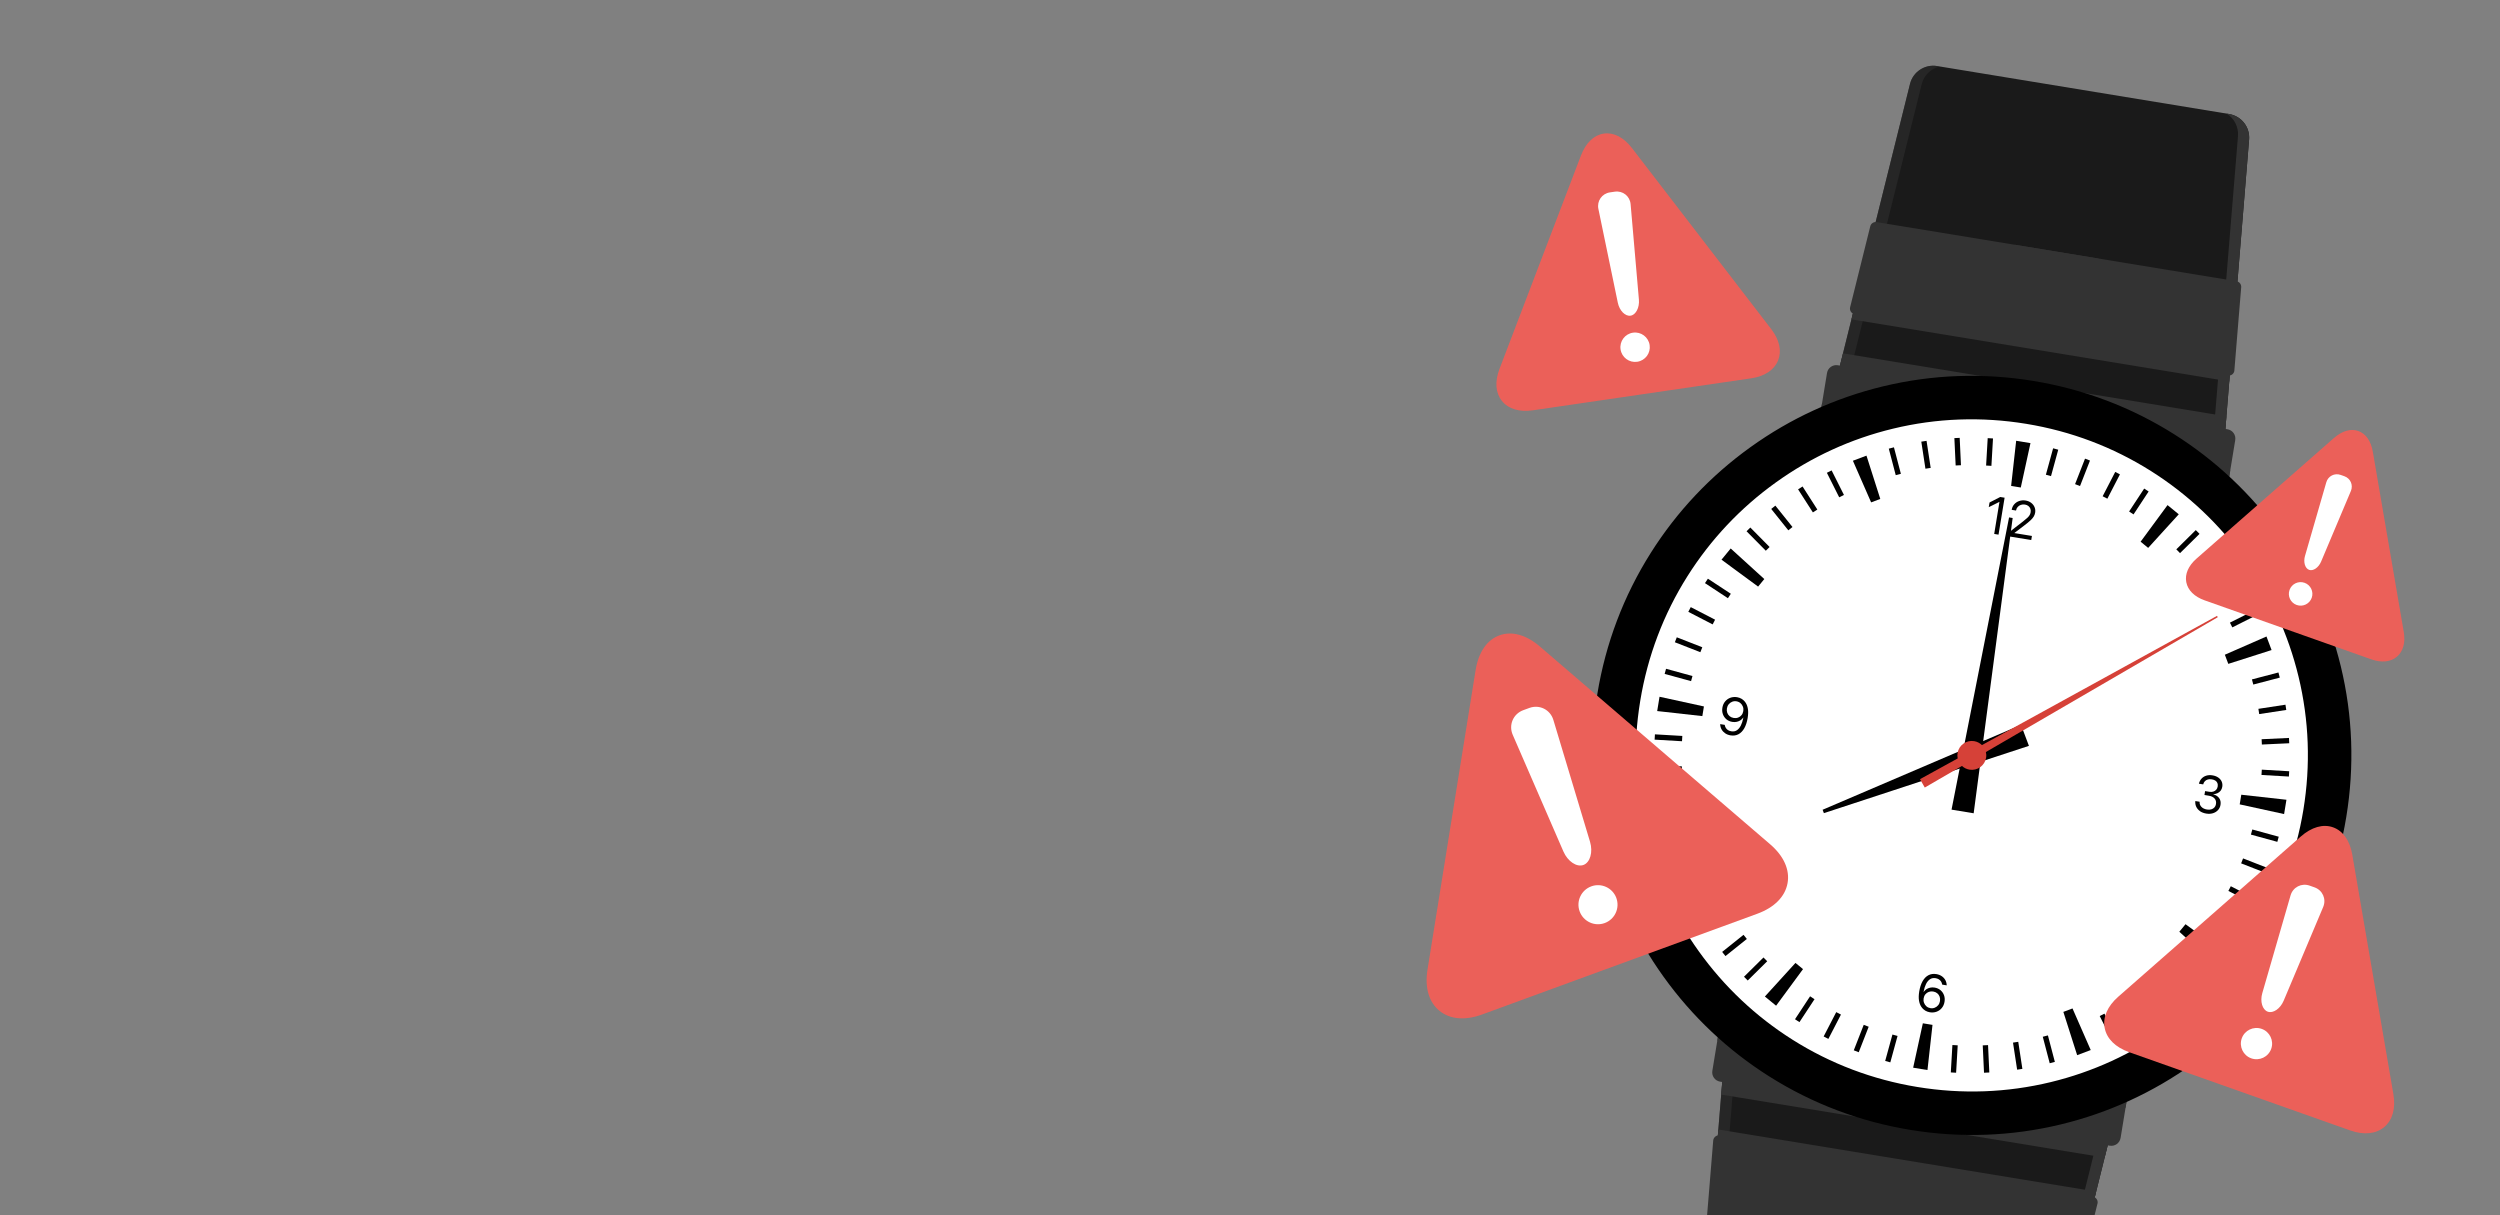 <?xml version="1.0" encoding="UTF-8"?>
<svg xmlns="http://www.w3.org/2000/svg" xmlns:xlink="http://www.w3.org/1999/xlink" viewBox="0 0 1440 700">
  <rect x="0" y="0" width="1440" height="700" fill="#808080" stroke="none"/>
  <defs>
    <style>
      .cls-1, .cls-2 {
        fill: none;
      }

      .cls-3 {
        fill: #eb6059;
      }

      .cls-2 {
        stroke: #4d4d4d;
        stroke-miterlimit: 10;
        stroke-width: .82px;
      }

      .cls-4 {
        mix-blend-mode: screen;
        opacity: .5;
      }

      .cls-4, .cls-5, .cls-6 {
        fill: #333;
      }

      .cls-7 {
        isolation: isolate;
      }

      .cls-8, .cls-5 {
        mix-blend-mode: multiply;
      }

      .cls-9 {
        clip-path: url(#clippath-1);
      }

      .cls-10 {
        fill: #fff;
      }

      .cls-11 {
        fill: #d64138;
      }

      .cls-12 {
        fill: #1a1a1a;
      }

      .cls-13 {
        clip-path: url(#clippath);
      }
    </style>
    <clipPath id="clippath">
      <rect class="cls-1" x="613.32" y="-691.72" width="586.73" height="626"/>
    </clipPath>
    <clipPath id="clippath-1">
      <rect class="cls-1" x="783.88" y="-.04" width="656.12" height="700.04"/>
    </clipPath>
  </defs>
  <g class="cls-7">
    <g id="Layer_4" data-name="Layer 4">
      <g class="cls-13">
        <g>
          <path class="cls-12" d="M1004.17-126.6l-202.63-33.29-2.62,32-1.48,17.99-4.09,49.85-6.13,74.72c-.52,6.4,3.96,12.12,10.29,13.17l150.39,24.71c6.35,1.04,12.42-2.95,13.96-9.18l18.11-72.75,12.08-48.53,4.36-17.52,7.75-31.16Z"/>
          <path class="cls-4" d="M804.77-127.55l-11.81,144.01c-.39,4.79,2,9.2,5.86,11.6l-1.31-.22c-6.33-1.04-10.81-6.77-10.29-13.17l11.69-142.56,2.62-32,5.81.95-2.57,31.38Z"/>
          <path class="cls-5" d="M990.75-97l-34.89,140.22c-1.16,4.66-4.84,8.08-9.26,9.11l1.31.22c6.33,1.04,12.41-2.95,13.96-9.18l34.53-138.81,7.75-31.16-5.81-.95-7.6,30.56Z"/>
        </g>
      </g>
      <g class="cls-9">
        <g>
          <g>
            <path class="cls-12" d="M1279.49,275.61l-226.6-37.23,8.67-34.85,4.87-19.59,13.5-54.27,20.24-81.36c1.74-6.96,8.53-11.43,15.62-10.27l168.18,27.63c7.1,1.17,12.1,7.57,11.51,14.72l-6.84,83.56-4.57,55.74-1.65,20.12-2.93,35.79Z"/>
            <path class="cls-4" d="M1067.89,205.28l39.01-156.8c1.3-5.21,5.41-9.03,10.36-10.19l-1.46-.24c-7.08-1.16-13.88,3.3-15.62,10.27l-38.62,155.22-8.67,34.85,6.5,1.07,8.5-34.17Z"/>
            <path class="cls-5" d="M1275.87,239.45l13.21-161.04c.43-5.35-2.23-10.29-6.56-12.97l1.46.24c7.08,1.16,12.09,7.57,11.51,14.72l-13.08,159.42-2.93,35.79-6.5-1.07,2.88-35.09Z"/>
            <polygon class="cls-5" points="1284.07 219.71 1066.43 183.95 1079.94 129.67 1288.64 163.96 1284.07 219.71"/>
            <polygon class="cls-5" points="1279.49 275.61 1052.89 238.38 1061.56 203.54 1282.42 239.82 1279.49 275.61"/>
            <rect class="cls-6" x="1155.74" y="134.69" width="24.94" height="220" transform="translate(737.35 1357.77) rotate(-80.67)"/>
            <path class="cls-5" d="M1276.21,265.84l-1.48,9-217.09-35.67,1.48-9c10.5-1.84,21.49-1.96,32.6-.14l153.64,25.24c11.12,1.83,21.48,5.46,30.85,10.56Z"/>
            <g class="cls-8">
              <rect class="cls-6" x="1055.01" y="220.23" width="24.94" height="15.83" transform="translate(669.28 1244.51) rotate(-80.67)"/>
              <rect class="cls-6" x="1256.46" y="253.33" width="24.94" height="15.83" transform="translate(805.42 1471.03) rotate(-80.67)"/>
            </g>
            <g>
              <path class="cls-6" d="M1073.74,218.36l-4.31,26.23c-.49,2.96-3.27,4.95-6.23,4.47l-10.68-1.76c-2.96-.49-4.95-3.27-4.47-6.23l4.31-26.23c.48-2.94,3.27-4.94,6.22-4.46l10.68,1.76c2.96.49,4.95,3.27,4.47,6.21Z"/>
              <path class="cls-6" d="M1287.5,253.48l-4.31,26.23c-.49,2.96-3.27,4.95-6.21,4.47l-10.69-1.76c-2.96-.49-4.95-3.27-4.47-6.23l4.31-26.23c.48-2.94,3.27-4.94,6.22-4.46l10.69,1.76c2.94.48,4.94,3.27,4.46,6.21Z"/>
            </g>
            <path class="cls-5" d="M1049.49,232.35c7.25-2.04,14.81-3.25,22.54-3.55l-2.59,15.79c-.49,2.96-3.27,4.95-6.23,4.47l-10.68-1.76c-2.96-.49-4.95-3.27-4.47-6.23l1.43-8.73Z"/>
            <path class="cls-5" d="M1284.63,270.98l-1.43,8.73c-.49,2.96-3.27,4.95-6.21,4.47l-10.69-1.76c-2.96-.49-4.95-3.27-4.47-6.23l2.59-15.79c7.22,2.75,14,6.32,20.22,10.57Z"/>
            <path class="cls-6" d="M1287.02,213.35c-.16,1.9-1.89,3.26-3.77,2.95l-214.95-35.32c-1.87-.31-3.08-2.15-2.63-4l7.64-30.69,3.96-15.94c.4-1.64,2.01-2.69,3.68-2.42l207.27,34.06c1.67.27,2.85,1.79,2.71,3.47l-1.35,16.37-2.58,31.52Z"/>
            <path class="cls-5" d="M1208.73,148.93l-2.3,4.78c-.49,1.03-1.59,1.6-2.71,1.41l-40.49-6.65c-1.12-.18-1.98-1.07-2.12-2.21l-.65-5.26,48.26,7.93Z"/>
            <path class="cls-12" d="M1220.94,631.92l-226.6-37.23-2.93,35.79-1.65,20.12-4.57,55.74-6.85,83.56c-.58,7.15,4.43,13.56,11.51,14.72l168.18,27.63c7.1,1.17,13.89-3.3,15.62-10.27l20.25-81.36,13.5-54.27,4.87-19.59,8.67-34.85Z"/>
            <path class="cls-4" d="M997.96,630.86l-13.21,161.04c-.43,5.36,2.23,10.29,6.56,12.97l-1.46-.24c-7.08-1.16-12.09-7.57-11.51-14.72l13.08-159.42,2.93-35.79,6.5,1.07-2.88,35.09Z"/>
            <path class="cls-5" d="M1205.95,665.03l-39.01,156.8c-1.3,5.21-5.41,9.03-10.36,10.19l1.46.24c7.08,1.16,13.88-3.3,15.62-10.27l38.62-155.22,8.67-34.85-6.5-1.07-8.5,34.17Z"/>
            <polygon class="cls-5" points="1207.4 686.36 989.76 650.6 985.19 706.34 1193.9 740.63 1207.4 686.36"/>
            <polygon class="cls-5" points="1220.94 631.92 994.35 594.69 991.41 630.48 1212.27 666.77 1220.94 631.92"/>
            <rect class="cls-6" x="1093.15" y="515.62" width="24.94" height="220" transform="translate(309.03 1615.18) rotate(-80.67)"/>
            <path class="cls-5" d="M1214.71,640.14l1.48-9-217.09-35.67-1.48,9c9.36,5.1,19.73,8.73,30.84,10.56l153.64,25.24c11.12,1.83,22.1,1.71,32.61-.13Z"/>
            <g class="cls-8">
              <rect class="cls-6" x="992.42" y="601.15" width="24.94" height="15.83" transform="translate(240.97 1501.91) rotate(-80.67)"/>
              <rect class="cls-6" x="1193.88" y="634.24" width="24.94" height="15.83" transform="translate(377.1 1728.44) rotate(-80.67)"/>
            </g>
            <g>
              <path class="cls-6" d="M1007.69,620.34l4.31-26.23c.49-2.96-1.51-5.74-4.47-6.23l-10.68-1.76c-2.96-.49-5.74,1.51-6.23,4.47l-4.31,26.23c-.48,2.94,1.51,5.73,4.47,6.21l10.68,1.76c2.96.49,5.74-1.51,6.22-4.46Z"/>
              <path class="cls-6" d="M1221.46,655.46l4.31-26.23c.49-2.96-1.51-5.74-4.46-6.22l-10.69-1.76c-2.96-.49-5.74,1.51-6.23,4.47l-4.31,26.23c-.48,2.94,1.51,5.73,4.47,6.21l10.69,1.76c2.94.48,5.73-1.51,6.21-4.46Z"/>
            </g>
            <path class="cls-5" d="M989.19,599.33c6.21,4.25,12.99,7.82,20.22,10.57l2.59-15.79c.49-2.96-1.51-5.74-4.47-6.23l-10.68-1.76c-2.96-.49-5.74,1.51-6.23,4.47l-1.43,8.73Z"/>
            <path class="cls-5" d="M1224.33,637.96l1.43-8.73c.49-2.96-1.51-5.74-4.46-6.22l-10.69-1.76c-2.96-.49-5.74,1.51-6.23,4.47l-2.59,15.79c7.72-.29,15.29-1.51,22.54-3.55Z"/>
            <path class="cls-6" d="M1208.16,693.32c.46-1.85-.75-3.69-2.63-4l-214.95-35.32c-1.87-.31-3.61,1.05-3.77,2.95l-2.58,31.52-1.35,16.37c-.15,1.68,1.04,3.19,2.71,3.47l207.27,34.06c1.67.27,3.27-.78,3.68-2.42l3.96-15.94,7.64-30.69Z"/>
            <rect class="cls-6" x="970.1" y="245.4" width="333.61" height="379.51" rx="93.71" ry="93.71" transform="translate(85.59 -178.57) rotate(9.33)"/>
            <rect class="cls-4" x="963.83" y="285.02" width="346.17" height="300.27" rx="77.04" ry="77.04" transform="translate(1750.63 -616.17) rotate(99.33)"/>
            <rect x="966.28" y="287.47" width="341.26" height="295.36" rx="74.59" ry="74.59" transform="translate(1750.63 -616.17) rotate(99.33)"/>
            <path class="cls-2" d="M1131.17,570.31c-1.45,8.85-9.81,14.85-18.67,13.4s-14.85-9.81-13.4-18.67,9.81-14.85,18.66-13.4c8.85,1.45,14.85,9.81,13.4,18.67Z"/>
          </g>
          <g>
            <path class="cls-10" d="M1033.98,383.7c2.34-14.23,11.17-21.13,24.9-18.88,13.72,2.26,19.88,11.62,17.55,25.85l-7.6,46.26c-2.34,14.23-11.17,21.13-24.89,18.88-13.72-2.26-19.88-11.62-17.55-25.85l7.6-46.26ZM1040.21,433.14c-1.04,6.35,1.36,9.23,5.8,9.96,4.45.73,7.64-1.22,8.68-7.58l7.89-48.03c1.04-6.35-1.36-9.23-5.8-9.96-4.45-.73-7.64,1.22-8.68,7.58l-7.89,48.03Z"/>
            <path class="cls-10" d="M1084.42,392.77c2.46-14.99,10.66-22,25.15-19.62,13.72,2.26,19.5,11.56,17.17,25.79l-.38,2.29-13.22-2.17.52-3.18c1.04-6.35-1.36-9.23-5.8-9.96-4.96-.81-8.15,1.14-9.55,9.65l-2.67,16.27c3.25-4.69,8.03-6.77,14.26-5.75,10.29,1.69,14.31,9.79,12.16,22.88l-2.67,16.27c-2.34,14.23-11.17,21.13-24.9,18.88-13.72-2.25-19.88-11.62-17.55-25.85l7.47-45.49ZM1093.41,425.44l-2.63,16.01c-1.04,6.35,1.38,9.1,5.82,9.83,4.45.73,7.62-1.1,8.66-7.45l2.63-16.01c1.04-6.35-1.35-9.23-5.8-9.96-4.45-.73-7.64,1.22-8.68,7.58Z"/>
            <path class="cls-10" d="M1140.34,456.77l-2.21,13.47-13.47-2.21,2.21-13.47,13.47,2.21Z"/>
            <path class="cls-10" d="M1158.25,404.12c2.34-14.23,11.17-21.13,24.9-18.88s19.88,11.62,17.55,25.85l-7.6,46.26c-2.34,14.23-11.17,21.13-24.9,18.88-13.72-2.26-19.88-11.62-17.55-25.85l7.6-46.26ZM1164.48,453.56c-1.04,6.35,1.36,9.23,5.8,9.96s7.64-1.22,8.68-7.58l7.89-48.03c1.04-6.35-1.35-9.23-5.8-9.96s-7.64,1.22-8.68,7.58l-7.89,48.03Z"/>
            <path class="cls-10" d="M1208.57,412.39c2.34-14.23,11.17-21.13,24.9-18.88,13.72,2.25,19.88,11.62,17.55,25.85l-7.6,46.26c-2.34,14.23-11.17,21.13-24.9,18.88s-19.88-11.62-17.55-25.85l7.6-46.26ZM1214.8,461.83c-1.04,6.35,1.36,9.23,5.8,9.96,4.45.73,7.64-1.22,8.68-7.58l7.89-48.03c1.04-6.35-1.36-9.23-5.8-9.96-4.45-.73-7.64,1.22-8.68,7.58l-7.89,48.03Z"/>
          </g>
        </g>
        <g>
          <circle class="cls-10" cx="1135.76" cy="435.11" r="207.04"/>
          <path d="M1100.33,650.81c-29.11-4.78-56.43-15.13-81.18-30.75-23.9-15.08-44.41-34.43-60.96-57.48-16.55-23.06-28.31-48.68-34.96-76.15-6.88-28.45-7.94-57.63-3.16-86.75,4.78-29.11,15.13-56.43,30.75-81.18,15.08-23.9,34.43-44.41,57.48-60.96,23.06-16.55,48.68-28.31,76.15-34.96,28.45-6.88,57.63-7.94,86.75-3.16,29.11,4.78,56.43,15.13,81.18,30.75,23.9,15.08,44.41,34.43,60.96,57.48,16.55,23.06,28.31,48.68,34.96,76.15,6.88,28.45,7.94,57.64,3.16,86.75-4.78,29.11-15.13,56.43-30.75,81.18-15.08,23.9-34.43,44.41-57.48,60.96-23.06,16.55-48.68,28.31-76.15,34.96-28.45,6.88-57.63,7.94-86.75,3.16ZM1167.14,244.13c-25.79-4.24-51.63-3.3-76.8,2.79-24.32,5.88-47.01,16.3-67.44,30.96-20.43,14.66-37.55,32.82-50.91,53.98-13.82,21.9-22.98,46.08-27.22,71.87-4.24,25.79-3.3,51.63,2.79,76.8,5.88,24.32,16.3,47.01,30.96,67.44,14.66,20.43,32.82,37.55,53.98,50.91,21.9,13.82,46.08,22.98,71.87,27.22,25.79,4.24,51.63,3.3,76.8-2.79,24.32-5.88,47.01-16.3,67.44-30.96,20.43-14.66,37.55-32.82,50.91-53.98,13.82-21.9,22.98-46.08,27.22-71.87,4.24-25.79,3.3-51.63-2.79-76.8-5.88-24.32-16.3-47.01-30.96-67.44-14.66-20.43-32.82-37.55-53.98-50.91-21.9-13.82-46.08-22.98-71.87-27.22Z"/>
          <polygon points="1169.55 255.24 1163.97 280.81 1158.41 279.9 1161.31 253.89 1169.55 255.24 1169.55 255.24"/>
          <polygon points="1124.09 466.35 1157.23 298.03 1159.29 298.37 1136.83 468.45 1124.09 466.35 1124.09 466.35"/>
          <polygon points="1168.66 429.61 1050.56 468.37 1049.82 466.42 1164.1 417.52 1168.66 429.61 1168.66 429.61"/>
          <rect x="1138.03" y="258.81" width="15.81" height="3.06" transform="translate(819.52 1389.23) rotate(-86.67)"/>
          <rect x="1126.08" y="252.33" width="3.06" height="15.78" transform="translate(-10.89 52.75) rotate(-2.67)"/>
          <rect x="1107.84" y="254.14" width="3.06" height="15.77" transform="translate(-26.82 170.15) rotate(-8.67)"/>
          <rect x="1089.9" y="257.85" width="3.06" height="15.78" transform="translate(-31.72 285.2) rotate(-14.68)"/>
          <rect x="1055.66" y="270.77" width="3.06" height="15.81" transform="translate(-12.6 504.2) rotate(-26.67)"/>
          <rect x="1039.73" y="279.84" width="3.06" height="15.78" transform="translate(9.4 607.54) rotate(-32.67)"/>
          <rect x="1024.84" y="290.53" width="3.06" height="15.77" transform="translate(38.54 706.68) rotate(-38.67)"/>
          <rect x="1011.15" y="302.71" width="3.06" height="15.78" transform="translate(74.19 801.75) rotate(-44.68)"/>
          <rect x="987.96" y="331.02" width="3.06" height="15.81" transform="translate(162.65 979.46) rotate(-56.67)"/>
          <rect x="978.7" y="346.84" width="3.06" height="15.78" transform="translate(215.01 1062.63) rotate(-62.67)"/>
          <rect x="971.14" y="363.54" width="3.06" height="15.77" transform="translate(272.84 1142.32) rotate(-68.67)"/>
          <rect x="965.38" y="380.93" width="3.06" height="15.78" transform="translate(336.38 1218.6) rotate(-74.68)"/>
          <rect x="959.46" y="417.04" width="3.06" height="15.81" transform="translate(480.99 1359.65) rotate(-86.67)"/>
          <rect x="952.98" y="441.74" width="15.78" height="3.06" transform="translate(-19.6 45.24) rotate(-2.67)"/>
          <rect x="954.79" y="459.97" width="15.77" height="3.06" transform="translate(-58.55 150.34) rotate(-8.67)"/>
          <rect x="958.5" y="477.92" width="15.78" height="3.06" transform="translate(-89.93 260.41) rotate(-14.67)"/>
          <rect x="971.42" y="512.16" width="15.81" height="3.06" transform="translate(-126.38 494.35) rotate(-26.68)"/>
          <rect x="980.49" y="528.09" width="15.78" height="3.06" transform="translate(-129.53 617.21) rotate(-32.66)"/>
          <rect x="991.18" y="542.98" width="15.77" height="3.06" transform="translate(-121.22 743.5) rotate(-38.66)"/>
          <rect x="1003.36" y="556.67" width="15.78" height="3.06" transform="translate(-100.31 872.29) rotate(-44.68)"/>
          <rect x="1031.67" y="579.86" width="15.81" height="3.06" transform="translate(-17.33 1130.63) rotate(-56.68)"/>
          <rect x="1047.49" y="589.12" width="15.78" height="3.06" transform="translate(46.03 1256.92) rotate(-62.66)"/>
          <rect x="1064.19" y="596.68" width="15.77" height="3.06" transform="translate(124.88 1379.24) rotate(-68.67)"/>
          <rect x="1081.59" y="602.44" width="15.78" height="3.06" transform="translate(219.07 1495.1) rotate(-74.68)"/>
          <rect x="1117.69" y="608.36" width="15.81" height="3.06" transform="translate(451.41 1698.18) rotate(-86.67)"/>
          <rect x="1142.39" y="602.11" width="3.06" height="15.78" transform="translate(-27.14 53.89) rotate(-2.67)"/>
          <rect x="1160.63" y="600.31" width="3.06" height="15.77" transform="translate(-78.37 182.05) rotate(-8.67)"/>
          <rect x="1178.57" y="596.6" width="3.06" height="15.78" transform="translate(-114.65 318.72) rotate(-14.68)"/>
          <rect x="1212.81" y="583.65" width="3.06" height="15.81" transform="translate(-136.32 608.05) rotate(-26.67)"/>
          <rect x="1228.74" y="574.61" width="3.06" height="15.78" transform="translate(-119.8 756.19) rotate(-32.67)"/>
          <rect x="1243.63" y="563.93" width="3.06" height="15.77" transform="translate(-84.32 903.31) rotate(-38.67)"/>
          <rect x="1257.32" y="551.74" width="3.06" height="15.78" transform="translate(-29.78 1046.79) rotate(-44.68)"/>
          <rect x="1280.51" y="523.4" width="3.06" height="15.81" transform="translate(133.72 1310.59) rotate(-56.67)"/>
          <rect x="1289.77" y="507.61" width="3.06" height="15.78" transform="translate(240.44 1425.93) rotate(-62.67)"/>
          <rect x="1297.33" y="490.92" width="3.06" height="15.77" transform="translate(361.71 1527.19) rotate(-68.67)"/>
          <rect x="1303.09" y="473.51" width="3.06" height="15.78" transform="translate(495.55 1612.41) rotate(-74.68)"/>
          <rect x="1309.01" y="437.38" width="3.06" height="15.81" transform="translate(789.94 1727.77) rotate(-86.67)"/>
          <rect x="1302.76" y="425.43" width="15.78" height="3.06" transform="translate(-18.47 61.51) rotate(-2.67)"/>
          <rect x="1300.96" y="407.19" width="15.77" height="3.06" transform="translate(-46.64 201.86) rotate(-8.67)"/>
          <rect x="1297.25" y="389.24" width="15.78" height="3.06" transform="translate(-56.42 343.32) rotate(-14.67)"/>
          <rect x="1284.3" y="355" width="15.81" height="3.06" transform="translate(-22.52 618.1) rotate(-26.68)"/>
          <rect x="1275.26" y="339.08" width="15.78" height="3.06" transform="translate(19.11 746.41) rotate(-32.66)"/>
          <rect x="1264.58" y="324.18" width="15.77" height="3.06" transform="translate(75.4 866.35) rotate(-38.66)"/>
          <rect x="1252.39" y="310.5" width="15.78" height="3.06" transform="translate(144.72 976.26) rotate(-44.68)"/>
          <rect x="1224.06" y="287.31" width="15.81" height="3.06" transform="translate(313.74 1159.48) rotate(-56.67)"/>
          <rect x="1208.26" y="278.05" width="15.78" height="3.06" transform="translate(409.38 1231.58) rotate(-62.67)"/>
          <rect x="1191.57" y="270.49" width="15.77" height="3.06" transform="translate(509.68 1290.3) rotate(-68.66)"/>
          <rect x="1174.16" y="264.73" width="15.78" height="3.06" transform="translate(612.88 1335.93) rotate(-74.68)"/>
          <polygon points="1075.09 262.45 1083.04 287.38 1077.77 289.37 1067.27 265.39 1075.09 262.45 1075.09 262.45"/>
          <polygon points="996.88 315.92 1016.24 333.53 1012.67 337.89 991.59 322.38 996.88 315.92 996.88 315.92"/>
          <polygon points="955.89 401.33 981.46 406.91 980.55 412.47 954.54 409.57 955.89 401.33 955.89 401.33"/>
          <polygon points="963.1 495.79 988.03 487.84 990.02 493.11 966.04 503.6 963.1 495.79 963.1 495.79"/>
          <polygon points="1016.57 574 1034.19 554.64 1038.54 558.21 1023.03 579.29 1016.57 574 1016.57 574"/>
          <polygon points="1101.98 614.99 1107.56 589.42 1113.12 590.33 1110.22 616.34 1101.98 614.99 1101.98 614.99"/>
          <polygon points="1196.44 607.78 1188.49 582.85 1193.76 580.86 1204.26 604.83 1196.44 607.78 1196.44 607.78"/>
          <polygon points="1274.65 554.31 1255.29 536.69 1258.86 532.34 1279.94 547.85 1274.65 554.31 1274.65 554.31"/>
          <polygon points="1315.64 468.9 1290.07 463.32 1290.98 457.76 1316.99 460.66 1315.64 468.9 1315.64 468.9"/>
          <polygon points="1308.43 374.43 1283.5 382.39 1281.51 377.12 1305.49 366.62 1308.43 374.43 1308.43 374.43"/>
          <polygon points="1254.96 296.23 1237.34 315.59 1232.99 312.02 1248.5 290.94 1254.96 296.23 1254.96 296.23"/>
          <path d="M1151.7,289.09h-.06s-6.11,3.02-6.11,3.02l.44-2.67,6.16-3.17,2.52.41-3.5,21.28-2.49-.41,3.03-18.47Z"/>
          <path d="M1156.69,306.99l8.55-6.62c1.1-.85,1.95-1.56,2.55-2.13.6-.57,1.03-1.1,1.31-1.6.27-.49.46-1.03.55-1.62v-.03c.12-.73.07-1.4-.17-2.01s-.62-1.13-1.14-1.54c-.52-.41-1.16-.68-1.92-.81-.86-.14-1.66-.08-2.39.17-.74.26-1.35.66-1.85,1.22s-.8,1.22-.93,1.98v.07s-2.5-.41-2.5-.41v-.09c.22-1.23.71-2.28,1.49-3.14.78-.87,1.74-1.49,2.89-1.87,1.14-.38,2.36-.47,3.63-.26s2.32.65,3.2,1.33c.89.68,1.54,1.51,1.95,2.5.41.99.53,2.04.34,3.15v.03c-.13.78-.4,1.51-.8,2.19-.4.68-1.02,1.42-1.87,2.21-.85.8-2.01,1.76-3.5,2.89l-6.65,5.06,1.03-1.51-.27,1.64-.64-.86,10.84,1.78-.39,2.36-13.62-2.24.3-1.83Z"/>
          <path d="M1003.29,402.62c.86.52,1.61,1.26,2.23,2.21.62.95,1.05,2.14,1.28,3.57.23,1.43.18,3.13-.14,5.1v.03c-.4,2.39-1.05,4.38-1.96,5.97-.91,1.59-2.04,2.74-3.38,3.44-1.34.7-2.85.91-4.54.63-1.16-.19-2.18-.58-3.05-1.17-.87-.59-1.56-1.32-2.06-2.19-.5-.88-.78-1.85-.84-2.92v-.2s2.61.43,2.61.43l.03.17c.11.61.33,1.17.65,1.66s.73.9,1.25,1.22c.52.32,1.13.54,1.84.66,1.29.21,2.39,0,3.3-.64.91-.64,1.66-1.56,2.25-2.76.58-1.2,1.02-2.54,1.3-4.02.03-.1.05-.19.06-.29l.05-.29-.04-3.6c.15-.91.08-1.77-.22-2.58-.29-.81-.76-1.49-1.4-2.04-.64-.55-1.4-.9-2.29-1.05s-1.71-.06-2.49.25c-.79.31-1.45.79-1.99,1.45-.54.66-.88,1.44-1.03,2.33v.03c-.16.92-.09,1.78.19,2.56.28.78.74,1.44,1.38,1.96.64.52,1.41.86,2.32,1.01s1.75.08,2.53-.21c.78-.29,1.44-.75,1.97-1.39.53-.64.87-1.41,1.02-2.32h0s.86.13.86.13l-.59,3.61-.3-.05c-.38.58-.88,1.09-1.51,1.52s-1.35.73-2.17.92-1.69.2-2.63.05c-1.31-.21-2.43-.71-3.36-1.49-.93-.78-1.61-1.75-2.03-2.91-.42-1.16-.52-2.41-.3-3.76v-.03c.23-1.4.76-2.59,1.57-3.57.81-.98,1.82-1.7,3.02-2.14,1.2-.44,2.5-.55,3.92-.32.95.16,1.86.5,2.73,1.02Z"/>
          <path d="M1267.23,467.23c-.98-.68-1.7-1.5-2.17-2.48-.47-.98-.66-2.03-.57-3.17v-.18s2.49.41,2.49.41v.15c-.08,1.06.27,1.99,1.03,2.79.76.8,1.83,1.31,3.2,1.54.91.15,1.73.12,2.46-.1.73-.21,1.34-.57,1.82-1.09.48-.51.78-1.14.9-1.89v-.03c.22-1.31-.04-2.38-.77-3.22-.73-.84-1.82-1.38-3.27-1.62l-2.59-.43.37-2.24,2.47.41c.82.13,1.57.09,2.25-.12.68-.22,1.24-.57,1.69-1.07.44-.5.72-1.1.84-1.81v-.03c.13-.75.08-1.41-.14-1.98-.22-.57-.6-1.04-1.14-1.41-.54-.37-1.23-.63-2.07-.76s-1.56-.11-2.24.06-1.25.49-1.72.95c-.47.46-.8,1.04-.99,1.75l-.04.15-2.47-.41.04-.15c.31-1.14.83-2.1,1.56-2.86.74-.77,1.64-1.31,2.71-1.63,1.07-.32,2.24-.37,3.53-.16s2.42.64,3.32,1.27c.9.63,1.55,1.4,1.96,2.31.4.91.52,1.91.34,2.99v.03c-.15.88-.46,1.62-.95,2.24-.48.62-1.09,1.1-1.82,1.44-.73.34-1.54.54-2.43.59v.06c1.48.38,2.61,1.1,3.39,2.17.78,1.07,1.04,2.37.79,3.88v.03c-.2,1.18-.68,2.19-1.46,3.02-.77.83-1.74,1.43-2.91,1.79-1.17.36-2.44.42-3.82.2s-2.62-.69-3.6-1.36Z"/>
          <path d="M1108.84,582.02c-.86-.52-1.61-1.26-2.23-2.21-.62-.95-1.05-2.14-1.28-3.57-.23-1.43-.18-3.13.14-5.1v-.03c.4-2.39,1.05-4.38,1.96-5.97.91-1.59,2.04-2.74,3.38-3.43,1.34-.7,2.85-.91,4.53-.63,1.17.19,2.19.58,3.06,1.16s1.55,1.31,2.06,2.19c.5.88.78,1.86.84,2.93v.2s-2.61-.43-2.61-.43l-.03-.17c-.1-.62-.32-1.18-.64-1.66-.32-.49-.74-.89-1.26-1.21-.52-.32-1.13-.54-1.84-.66-1.28-.21-2.38,0-3.29.64-.92.64-1.67,1.55-2.25,2.75-.58,1.2-1.02,2.54-1.3,4.03-.03.1-.05.19-.06.29l-.05.29.04,3.6c-.15.9-.08,1.76.22,2.57.29.81.76,1.49,1.4,2.05.64.56,1.4.9,2.28,1.05s1.71.06,2.49-.25,1.45-.79,1.99-1.45c.54-.66.88-1.44,1.03-2.33v-.03c.16-.92.09-1.78-.19-2.56-.28-.78-.74-1.44-1.38-1.96-.64-.52-1.41-.86-2.32-1.01s-1.74-.08-2.52.21c-.79.29-1.44.75-1.98,1.39-.53.64-.87,1.41-1.02,2.32h0s-.86-.13-.86-.13l.59-3.61.3.05c.38-.58.89-1.09,1.52-1.52.63-.43,1.36-.73,2.17-.92s1.69-.2,2.62-.05c1.32.22,2.44.71,3.37,1.49.93.78,1.61,1.75,2.03,2.91s.52,2.41.3,3.76v.03c-.23,1.4-.76,2.59-1.57,3.57-.81.98-1.82,1.7-3.02,2.14-1.2.44-2.5.55-3.92.32-.95-.16-1.86-.5-2.73-1.02Z"/>
          <path class="cls-11" d="M1277.44,355.51l-.44-.78-135.4,74.45c-1.18-1.16-2.72-1.99-4.48-2.28-4.54-.75-8.82,2.33-9.56,6.86-.17,1.06-.14,2.1.08,3.09l-21.71,11.94,2.74,4.84,21.42-12.45c1.16,1.09,2.65,1.86,4.34,2.14,4.54.75,8.82-2.33,9.56-6.86.19-1.13.13-2.24-.12-3.29l133.58-77.67Z"/>
        </g>
        <g>
          <path class="cls-3" d="M940.02,85.3c-4.78-6.22-10.55-9.18-16.24-8.35-5.69.83-10.36,5.33-13.16,12.65l-46.92,122.91c-2.78,7.28-2.28,13.83,1.4,18.43,3.71,4.62,10.04,6.54,17.82,5.4l125.73-18.43c7.79-1.14,13.3-4.79,15.52-10.29,2.21-5.46.81-11.87-3.94-18.05l-80.22-104.28Z"/>
          <g>
            <path class="cls-10" d="M940.59,191.62c-4.63.68-7.83,4.98-7.15,9.61.68,4.63,4.98,7.83,9.6,7.15,4.63-.68,7.83-4.98,7.15-9.61-.68-4.63-4.98-7.83-9.61-7.15Z"/>
            <path class="cls-10" d="M939.16,181.84c3.07-.45,5.26-4.62,4.85-9.26l-4.78-54.97c-.4-4.64-4.5-7.88-9.11-7.21l-2.79.41c-4.61.68-7.61,4.96-6.66,9.52l11.19,54.03c.95,4.56,4.23,7.92,7.3,7.47Z"/>
          </g>
        </g>
        <g>
          <path class="cls-3" d="M887.02,372.42c-7.9-6.79-16.21-9.08-23.38-6.45s-12.03,9.74-13.69,20.02l-27.72,172.58c-1.64,10.23.78,18.6,6.82,23.59,6.07,5.01,14.82,5.78,24.64,2.19l158.54-58.04c9.82-3.6,16-9.84,17.4-17.59,1.4-7.7-2.16-15.66-10.02-22.41l-132.6-113.88Z"/>
          <g>
            <path class="cls-10" d="M916.57,510.55c-5.83,2.14-8.83,8.6-6.69,14.43,2.14,5.83,8.6,8.83,14.43,6.7,5.84-2.14,8.84-8.6,6.7-14.44-2.14-5.84-8.6-8.83-14.44-6.7Z"/>
            <path class="cls-10" d="M912.06,498.22c3.87-1.42,5.58-7.43,3.8-13.35l-21.12-70.19c-1.78-5.93-8-9.03-13.81-6.91l-3.52,1.29c-5.81,2.13-8.55,8.51-6.08,14.19l29.2,67.23c2.47,5.68,7.65,9.16,11.53,7.74Z"/>
          </g>
        </g>
        <g>
          <path class="cls-3" d="M1366.75,260.23c-1.06-6.19-4.03-10.44-8.37-11.97-4.34-1.54-9.33-.1-14.04,4.04l-79.15,69.46c-4.69,4.12-6.78,8.93-5.89,13.57.9,4.66,4.66,8.38,10.6,10.48l95.88,33.94c5.94,2.1,11.21,1.58,14.83-1.48,3.61-3.04,5.01-8.1,3.96-14.25l-17.81-103.78Z"/>
          <g>
            <path class="cls-10" d="M1327.42,335.69c-3.53-1.25-7.4.6-8.65,4.13-1.25,3.53.6,7.4,4.13,8.65,3.53,1.25,7.4-.6,8.65-4.13,1.25-3.53-.6-7.4-4.13-8.65Z"/>
            <path class="cls-10" d="M1330.06,328.24c2.34.83,5.44-1.3,6.89-4.74l17.16-40.69c1.45-3.43-.24-7.26-3.76-8.51l-2.13-.75c-3.51-1.24-7.24.67-8.27,4.25l-12.27,42.42c-1.04,3.58.03,7.19,2.38,8.02Z"/>
          </g>
        </g>
        <g>
          <path class="cls-3" d="M1354.95,492.43c-1.41-8.21-5.36-13.86-11.12-15.9s-12.38-.14-18.64,5.36l-105.08,92.22c-6.23,5.47-9.01,11.86-7.82,18.01,1.19,6.18,6.19,11.12,14.07,13.92l127.29,45.07c7.88,2.79,14.88,2.09,19.69-1.96,4.79-4.04,6.65-10.76,5.25-18.92l-23.65-137.79Z"/>
          <g>
            <path class="cls-10" d="M1302.73,592.63c-4.68-1.66-9.83.8-11.48,5.48-1.66,4.68.79,9.83,5.48,11.49,4.69,1.66,9.83-.79,11.49-5.48,1.66-4.69-.8-9.83-5.48-11.49Z"/>
            <path class="cls-10" d="M1306.23,582.73c3.11,1.1,7.23-1.73,9.15-6.29l22.78-54.02c1.92-4.56-.32-9.64-4.99-11.3l-2.83-1c-4.67-1.65-9.61.89-10.98,5.64l-16.29,56.32c-1.37,4.75.04,9.55,3.16,10.65Z"/>
          </g>
        </g>
      </g>
    </g>
  </g>
</svg>